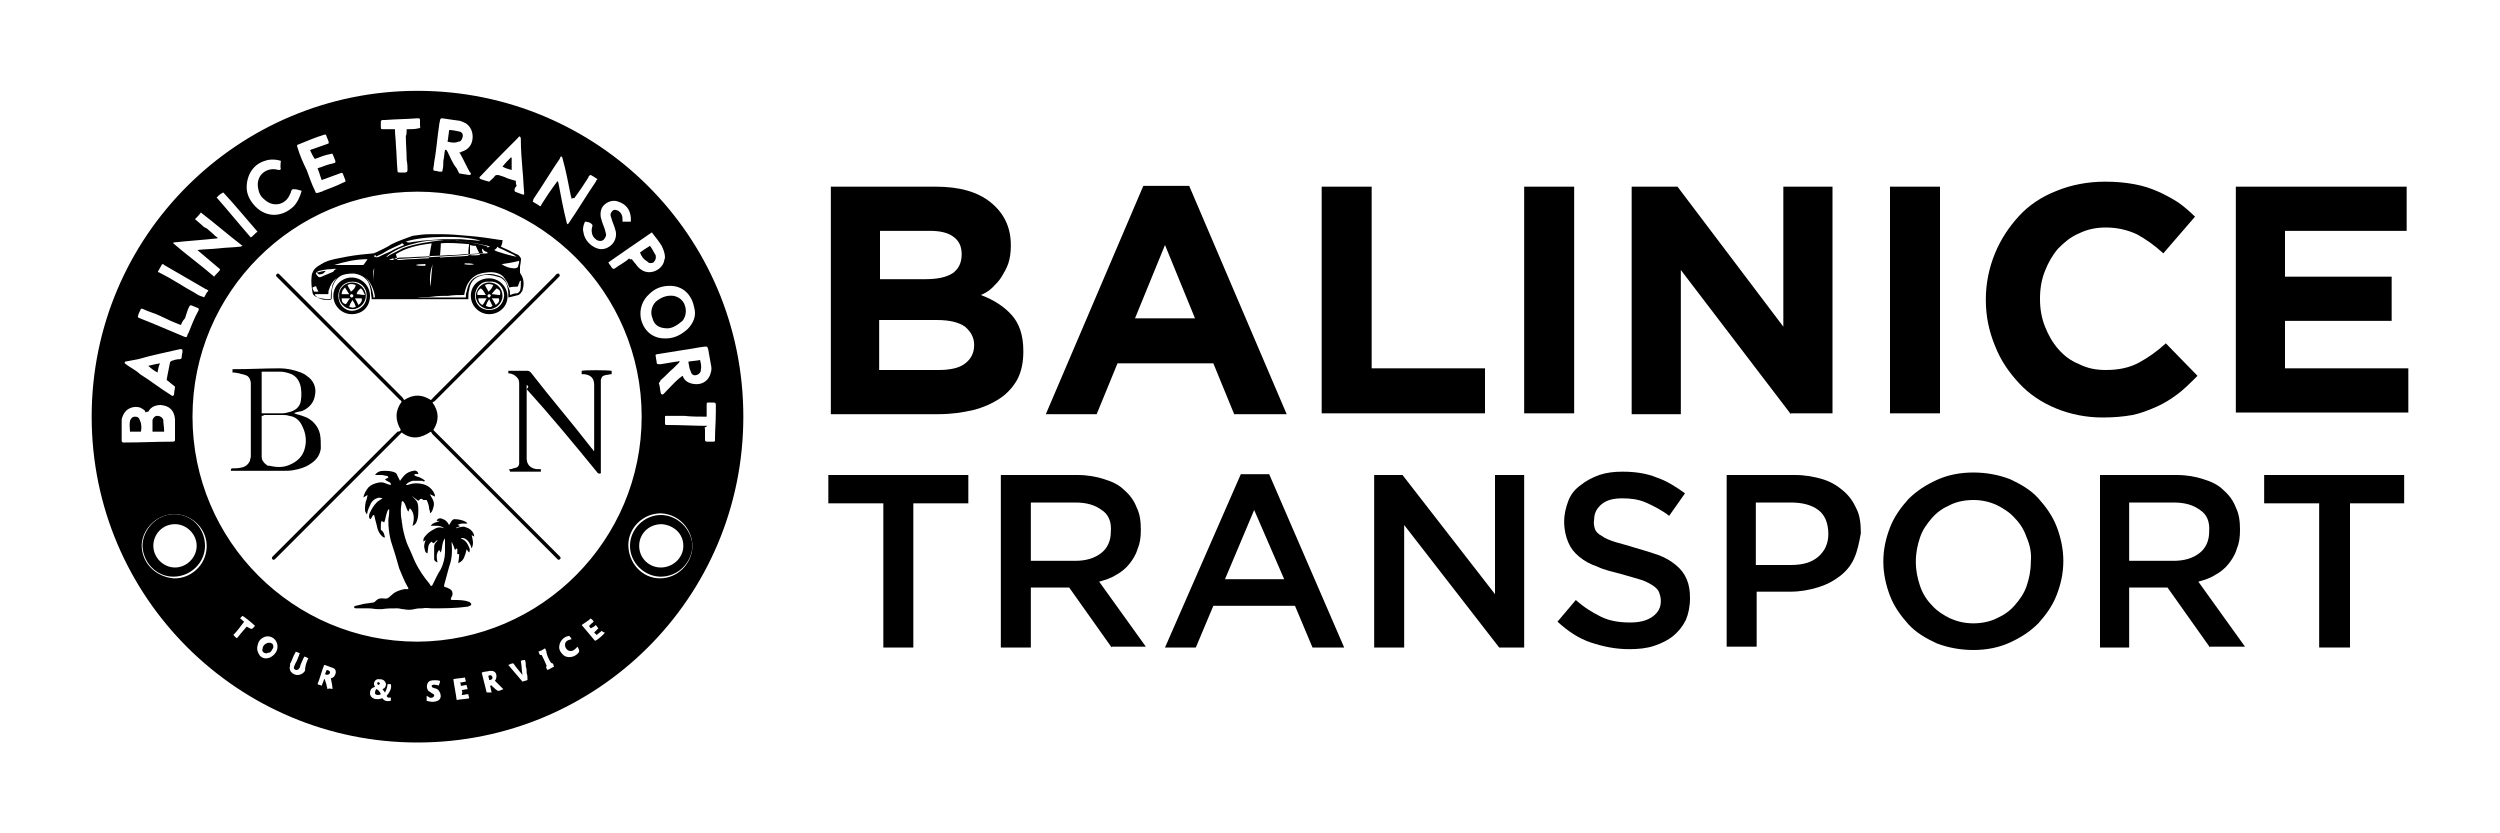 <?xml version="1.0" encoding="utf-8"?>
<!-- Generator: Adobe Illustrator 23.1.0, SVG Export Plug-In . SVG Version: 6.00 Build 0)  -->
<svg version="1.1" id="Layer_1" xmlns="http://www.w3.org/2000/svg" xmlns:xlink="http://www.w3.org/1999/xlink" x="0px" y="0px"
	 viewBox="0 0 300 100" style="enable-background:new 0 0 300 100;" xml:space="preserve">
<g>
	<g>
		<g>
			<path d="M50.1,10.9c21.5,0,39.1,17.3,39.1,39.1S71.6,89.1,50.1,89.1S11,71.7,11,50C11,28.3,28.6,10.9,50.1,10.9z M77,50
				c0-14.9-12.1-27-26.9-27c-14.9,0-27,12.1-27,27s12.1,27,27,27C65,76.9,77,64.8,77,50z M17.5,49.5c-0.1-0.1-0.1-0.1-0.1-0.2
				c-0.2-0.2-0.4-0.3-0.6-0.4c-0.7-0.2-1.7,0-2.1,1.1c-0.1,0.2-0.1,0.4-0.1,0.5c0,0.8,0,1.7,0,2.4c0,0.1,0.1,0.2,0.2,0.2
				s0.1,0,0.2,0c1.9,0,3.8-0.1,5.7-0.1c0.3,0,0.3-0.1,0.3-0.3c0-0.6,0-1.3,0-1.8c0-0.2,0-0.4,0-0.6c-0.1-1.1-0.7-1.6-1.7-1.7
				c-0.6,0-1.2,0.2-1.5,0.8C17.6,49.4,17.6,49.4,17.5,49.5z M80.4,34.3c-1,0-1.8,0.3-2.5,1c-0.8,0.7-1.2,1.8-1,2.9
				c0.3,1.4,1.3,2.3,2.6,2.4c1.2,0.1,2.1-0.3,3-1.1c0.7-0.7,1.1-1.6,0.8-2.6C83,35.3,81.9,34.3,80.4,34.3z M55.1,18.3
				c0.1,0,0.2,0,0.3-0.1c0.7-0.2,1.2-0.7,1.3-1.5c0.1-0.8-0.2-1.5-0.8-1.9c-0.2-0.1-0.4-0.2-0.7-0.3c-0.7-0.1-1.5-0.2-2.1-0.3
				c-0.2,0-0.2,0-0.3,0.2c0,0.2-0.1,0.4-0.1,0.6c-0.2,1.3-0.3,2.6-0.5,3.9c-0.1,0.4-0.1,0.8-0.2,1.3c0,0.2,0,0.3,0.2,0.3
				s0.4,0.1,0.6,0.1c0.3,0,0.3,0,0.3-0.2c0.1-0.3,0.1-0.7,0.1-1.1c0.1-0.4,0.1-0.8,0.2-1.3c0.2-0.1,0.2,0.1,0.3,0.2
				c0.3,0.6,0.6,1.4,1.1,2c0.1,0.2,0.2,0.4,0.3,0.6c0.4,0.1,0.7,0.1,1.2,0.2c0.2,0,0.2-0.1,0.2-0.2c0,0,0-0.1-0.1-0.1
				c-0.4-0.7-0.8-1.6-1.2-2.3C55.2,18.5,55.2,18.4,55.1,18.3z M81.9,45.1c0.1,0.1,0.1,0.2,0.1,0.2c0.3,0.6,1,0.8,1.6,0.8
				c0.8,0,1.5-0.5,1.7-1.4c0.1-0.3,0.1-0.6,0-1c-0.1-0.5-0.2-1.2-0.3-1.7c-0.1-0.5-0.2-0.4-0.5-0.4c-0.8,0.1-1.7,0.3-2.5,0.4
				c-1.1,0.2-2,0.3-3.1,0.5c-0.2,0-0.3,0.1-0.2,0.3c0,0.2,0.1,0.5,0.1,0.7c0,0.2,0.1,0.2,0.3,0.2c0.1,0,0.1,0,0.2,0
				c0.6-0.1,1.3-0.2,1.8-0.3c0.1,0,0.3,0,0.4-0.1c0.1,0.1,0,0.2-0.1,0.3c-0.2,0.2-0.4,0.4-0.6,0.6c-0.5,0.4-1,1-1.5,1.4
				C79.1,46,79,46,79.1,46.1c0.1,0.3,0.1,0.7,0.2,1.1c0,0.1,0.2,0.2,0.3,0.1l0.1-0.1c0.6-0.6,1.2-1.3,1.8-1.8
				C81.6,45.3,81.8,45.2,81.9,45.1z M68.6,23.9c0-0.2-0.1-0.3-0.1-0.4c-0.3-1.5-0.6-3.1-1-4.5c0-0.1-0.1-0.2-0.1-0.2
				c-0.1-0.1-0.2,0.1-0.2,0.2c-1.1,1.6-2.1,3.3-3.2,4.9c0,0,0,0,0,0.1c-0.1,0.2-0.1,0.2,0.1,0.3c0.2,0.1,0.3,0.2,0.5,0.3
				c0.2,0.2,0.3,0.2,0.4-0.1c0.5-0.8,1.1-1.7,1.7-2.5c0.1-0.1,0.1-0.2,0.2-0.3c0,0.1,0,0.1,0.1,0.2c0.3,1.6,0.6,3.2,1,4.8
				c0,0.1,0.1,0.2,0.1,0.2c0.1,0,0.1-0.1,0.2-0.2c1.1-1.6,2.1-3.3,3.2-4.9c0-0.1,0.1-0.2,0.2-0.3c-0.3-0.2-0.6-0.4-0.8-0.5
				c0,0-0.1,0-0.2,0.1c0,0-0.1,0.1-0.1,0.2c-0.5,0.8-1.1,1.7-1.7,2.5C68.7,23.7,68.7,23.8,68.6,23.9z M24.1,25.5
				c-0.2,0.3-0.4,0.5-0.7,0.8c0.2,0.2,0.5,0.4,0.7,0.6c0.2,0.2,0.4,0.4,0.7,0.5c0.2,0.2,0.5,0.4,0.7,0.6c0.2,0.2,0.4,0.4,0.6,0.5
				c0,0,0,0,0,0.1c-1.8,0.2-3.5,0.3-5.3,0.5c0,0.1,0,0.1,0,0.1c1.6,1.4,3.3,2.6,4.9,4c0.2-0.3,0.5-0.5,0.7-0.8v-0.1l0,0
				c-0.8-0.7-1.8-1.5-2.6-2.2c0,0,0,0-0.1-0.1l0,0l0,0c0.8-0.1,1.7-0.1,2.6-0.2c0.8-0.1,1.7-0.1,2.5-0.2c0.1,0,0.1,0,0.3-0.1
				C27.4,28.2,25.8,26.8,24.1,25.5z M37.2,18c0.1,0,0.2-0.1,0.3-0.1c0.5-0.2,1.2-0.4,1.7-0.6c0.3-0.1,0.3-0.1,0.2-0.4
				c-0.1-0.2-0.1-0.3-0.2-0.5c-0.1-0.3-0.1-0.3-0.4-0.2c-1,0.3-1.9,0.7-2.9,1.1c-0.3,0.1-0.3,0.1-0.2,0.4c0.3,1,0.7,1.9,1.1,2.7
				c0.3,0.8,0.6,1.7,1,2.5c0.1,0.3,0.1,0.3,0.5,0.2c0.2-0.1,0.4-0.1,0.5-0.2c0.8-0.3,1.6-0.6,2.4-1c0.3-0.1,0.3-0.1,0.2-0.4
				c-0.1-0.2-0.1-0.3-0.2-0.5c-0.1-0.3-0.1-0.3-0.4-0.2c-0.6,0.2-1.3,0.5-1.9,0.7c-0.1,0-0.2,0.1-0.3,0.1c-0.2-0.5-0.3-1-0.5-1.4
				c0.1,0,0.2-0.1,0.3-0.1c0.5-0.2,1.1-0.4,1.6-0.5c0.3-0.1,0.3-0.1,0.2-0.4c-0.1-0.2-0.1-0.3-0.2-0.5c-0.1-0.3-0.1-0.3-0.4-0.2
				C39,18.6,38.5,18.8,38,19c-0.1,0-0.1,0-0.2,0.1C37.5,18.7,37.4,18.4,37.2,18z M20,45.6c0.1-0.7,0.3-1.5,0.4-2.1
				c0-0.1,0.1-0.1,0.2-0.2c0.3-0.1,0.6-0.2,1-0.2c0.1,0,0.2-0.1,0.2-0.2c0-0.3,0.1-0.5,0.1-0.8c0-0.2-0.1-0.2-0.2-0.2h-0.1
				c-1.7,0.4-3.3,0.7-5,1.2c-0.5,0.1-1.1,0.2-1.6,0.3c-0.1,0.2,0,0.2,0.1,0.3c0.5,0.4,1.2,0.7,1.7,1.2c1.3,0.8,2.4,1.7,3.7,2.5
				c0.2,0.2,0.4,0.1,0.4-0.2c0-0.3,0.1-0.5,0.1-0.8C20.6,46.1,20.3,45.8,20,45.6z M61.8,23c0.3,0.1,0.5,0.2,0.8,0.3
				c0.3,0.1,0.3,0.1,0.3-0.2c-0.1-1-0.1-1.8-0.2-2.7c-0.1-1.3-0.2-2.4-0.2-3.7c0-0.1,0-0.2-0.1-0.3c-0.1-0.1-0.2,0.1-0.3,0.2
				c-1.5,1.5-3,3-4.3,4.4c-0.1,0.1-0.1,0.1-0.2,0.2c-0.1,0.1-0.1,0.2,0.1,0.3c0.3,0.1,0.6,0.2,1,0.3c0.2-0.2,0.5-0.4,0.7-0.7
				c0.1-0.1,0.2-0.1,0.4-0.1c0.3,0.1,0.7,0.2,1.1,0.4c0.3,0.1,0.6,0.2,1,0.3c0,0.2,0,0.4,0.1,0.6C61.7,22.6,61.7,22.8,61.8,23z
				 M33.7,19.3c-0.6-0.2-1.4-0.2-1.9,0c-1.4,0.4-2.2,1.7-2.2,3.2c0,0.7,0.3,1.4,0.8,2c1.3,1.6,3.3,1.7,4.8,0.3
				c0.5-0.5,0.8-1.2,1-1.9c-0.3-0.1-0.6-0.2-1-0.2c-0.1,0-0.2,0.1-0.2,0.1c-0.1,0.2-0.1,0.4-0.2,0.5c-0.5,1.3-2,1.6-3,0.7
				c-0.4-0.3-0.7-0.7-0.8-1.3c-0.3-1.2,0.4-2.3,1.7-2.4c0.2,0,0.4,0,0.7,0.1c0.1,0,0.2,0,0.3-0.1C33.6,20,33.7,19.6,33.7,19.3z
				 M75.8,31.1c0.2,0.2,0.3,0.4,0.5,0.6c0.2,0.3,0.4,0.5,0.7,0.7c1.1,0.7,2.5-0.1,2.7-1.1c0-0.1,0.1-0.3,0.1-0.4
				c0-0.5-0.2-1-0.4-1.4c-0.3-0.5-0.7-1-1.1-1.5c0-0.1-0.1-0.1-0.1-0.1c-0.3,0.2-5.1,3.5-5.2,3.6c0.1,0.2,0.3,0.4,0.4,0.6
				c0.2,0.2,0.2,0.2,0.4,0.1c0.5-0.4,1.2-0.7,1.7-1.2C75.6,31.2,75.7,31.1,75.8,31.1z M70.2,26.6C70,27,69.9,27.5,70,27.8
				c0.1,0.8,0.6,1.5,1.4,1.9c0.2,0.1,0.5,0.2,0.8,0.2c0.8,0,1.9-0.8,1.7-2.1c-0.1-0.4-0.2-0.7-0.4-1.2c-0.1-0.2-0.1-0.4-0.2-0.6
				c-0.1-0.3,0-0.5,0.2-0.7s0.5-0.1,0.7,0c0.3,0.2,0.5,0.5,0.5,1c0,0.1,0,0.2,0,0.3c0.3,0,0.6,0,1,0c0-0.1,0-0.1,0-0.2
				c0-0.1,0-0.2,0-0.3c-0.1-1-0.6-1.6-1.5-1.9c-0.5-0.2-1.1-0.1-1.6,0.3c-0.5,0.4-0.6,1-0.5,1.6c0.1,0.4,0.2,0.7,0.4,1.2
				c0.1,0.2,0.1,0.4,0.2,0.7c0.1,0.3-0.1,0.6-0.3,0.8c-0.3,0.2-0.6,0.1-0.8,0c-0.4-0.3-0.6-0.6-0.6-1.2c0-0.2,0.1-0.4,0.1-0.6
				C70.9,26.7,70.5,26.6,70.2,26.6z M84.6,51.4c0,0.1,0,0.2,0,0.2c0,0.3,0,0.7,0,1.1c0,0.2,0,0.3,0.3,0.3c0.2,0,0.4,0,0.6,0
				c0.3,0,0.3,0,0.3-0.3c0-1.1,0.1-2.1,0.1-3.3c0-0.3,0-0.5,0-0.8c0-0.2,0-0.2-0.2-0.3c-0.2,0-0.4,0-0.6,0c-0.3,0-0.3,0-0.3,0.3
				c0,0.4,0,0.7,0,1.2c0,0.1,0,0.1,0,0.2c-0.1,0-0.1,0-0.1,0c-0.8,0-1.8,0-2.6-0.1c-0.7,0-1.5,0-2.1,0c-0.2,0-0.2,0-0.2,0.2
				s0,0.5,0,0.7c0,0.2,0.1,0.2,0.2,0.2s0.1,0,0.2,0c1.6,0,3.1,0.1,4.7,0.1C84.4,51.4,84.5,51.4,84.6,51.4z M48.8,15.5
				c0.1,0,0.3,0,0.4,0c0.3,0,0.6,0,1-0.1c0.2,0,0.3-0.1,0.2-0.3c0-0.2,0-0.4,0-0.7c0-0.2-0.1-0.2-0.2-0.2H50
				c-1.3,0.1-2.5,0.1-3.8,0.2c-0.1,0-0.2,0-0.3,0s-0.2,0.1-0.2,0.2c0,0.2,0,0.5,0,0.7c0,0.2,0.1,0.2,0.2,0.2c0.2,0,0.3,0,0.5,0
				c0.3,0,0.6,0,1,0c0,0.1,0,0.1,0,0.2c0,0.5,0.1,1.1,0.1,1.6c0.1,1.1,0.1,2.1,0.2,3.2c0,0.2,0.1,0.2,0.3,0.2c0.2,0,0.4,0,0.6,0
				s0.3-0.1,0.3-0.3c0-0.4,0-0.7-0.1-1.2c0-1-0.1-1.9-0.1-2.9C48.8,16.2,48.8,15.8,48.8,15.5z M21.7,39c-0.8-0.3-1.7-0.7-2.5-1.1
				c-0.6-0.3-1.4-0.5-2-0.8c-0.2-0.1-0.3-0.1-0.4,0.2c-0.1,0.2-0.2,0.4-0.2,0.5c-0.1,0.2-0.1,0.3,0.2,0.4c1.8,0.7,3.6,1.5,5.3,2.2
				c0.3,0.1,0.3,0.1,0.4-0.2c0-0.1,0-0.1,0.1-0.2c0.4-1,0.7-1.8,1.2-2.7c0.1-0.2,0.1-0.3-0.2-0.4c-0.2-0.1-0.3-0.1-0.5-0.2
				c-0.2-0.1-0.3-0.1-0.4,0.1c-0.2,0.4-0.3,0.8-0.5,1.4C21.9,38.5,21.8,38.8,21.7,39z M25,34.9c0,0,0-0.1-0.1-0.1
				c0,0-0.1-0.1-0.2-0.1c-1.7-1-3.3-1.9-5-2.9l-0.1-0.1c-0.1,0-0.2,0-0.2,0.1c-0.1,0.2-0.3,0.5-0.4,0.7c-0.1,0.1,0,0.2,0.1,0.2
				c0.1,0,0.1,0.1,0.2,0.1c1.4,0.7,2.7,1.6,4,2.3c0.3,0.2,0.6,0.4,1,0.5c0.2,0.1,0.2,0.1,0.3-0.1c0.1-0.2,0.2-0.4,0.4-0.6
				C25,34.9,25,34.9,25,34.9z M26,23.7c1.4,1.6,2.7,3.2,4.1,4.8c0.3-0.2,0.5-0.5,0.8-0.7c-1.4-1.6-2.7-3.2-4.1-4.7
				c-0.1,0-0.1,0.1-0.2,0.1C26.4,23.3,26.2,23.5,26,23.7z M46.9,84.1c0-0.1,0-0.3,0-0.4c-0.2,0-0.4,0.1-0.5-0.2
				c0.5-0.6,0.6-1,0.5-1.4c-0.1,0-0.3,0-0.4,0c0,0.3-0.1,0.6-0.3,1c-0.1-0.1-0.2-0.3-0.3-0.4c0.1,0,0.1-0.1,0.2-0.1
				c0.3-0.3,0.3-0.7-0.1-1c-0.2-0.1-0.4-0.1-0.7-0.1c-0.3,0.1-0.5,0.4-0.4,0.7c0,0.1,0.1,0.1,0.1,0.2c-0.1,0-0.1,0.1-0.2,0.1
				c-0.3,0.1-0.4,0.4-0.4,0.7c0,0.3,0.2,0.5,0.4,0.6c0.2,0.1,0.4,0.1,0.6,0.1c0.2,0,0.3-0.1,0.5-0.1C46.1,84.1,46.4,84.2,46.9,84.1z
				 M59,83.1c-0.1-0.3-0.1-0.6-0.2-0.8c0.2-0.1,0.3,0,0.3,0.1c0.2,0.1,0.3,0.3,0.5,0.4c0,0,0.1,0.1,0.2,0.1c0.2,0,0.3-0.1,0.6-0.2
				c-0.3-0.3-0.6-0.6-1-1c0-0.1,0.1-0.1,0.1-0.2c0.1-0.2,0.1-0.5,0-0.7s-0.3-0.3-0.6-0.3c-0.2,0-0.5,0.1-0.7,0.1
				c-0.1,0-0.3,0.1-0.4,0.1c0.2,0.8,0.4,1.6,0.6,2.4C58.7,83.1,58.8,83.1,59,83.1z M33.3,77.6c0-1-1-1.5-1.7-1.1
				c-0.4,0.2-0.6,0.5-0.7,1c-0.1,0.4,0,0.8,0.3,1.2c0.3,0.3,0.7,0.4,1.2,0.2C33,78.6,33.3,78.1,33.3,77.6z M39.9,82.7L39.9,82.7
				c0-0.4-0.1-0.8-0.2-1.3l0,0c0.4-0.1,0.5-0.3,0.6-0.7c0-0.3-0.1-0.5-0.5-0.6c-0.3-0.1-0.5-0.2-0.8-0.3h-0.1
				c-0.3,0.7-0.5,1.6-0.8,2.3c0.2,0.1,0.4,0.1,0.5,0.2c0.1-0.3,0.2-0.5,0.3-0.8c0.1,0,0.1,0,0.1,0.1c0.1,0.3,0.2,0.6,0.3,1.1
				C39.4,82.6,39.7,82.6,39.9,82.7z M20.8,69.4c2,0.1,3.9-1.5,4-3.7c0.1-2.1-1.6-3.9-3.7-4s-4,1.6-4.1,3.7
				C17,67.6,18.7,69.2,20.8,69.4z M79.2,69.4c2.1,0,3.8-1.7,3.9-3.8c0-2.1-1.6-3.9-3.8-4c-2.1,0-3.9,1.7-3.9,3.8
				C75.4,67.5,77,69.4,79.2,69.4z M37,79c-0.2-0.1-0.3-0.2-0.5-0.2c0,0.1-0.1,0.2-0.1,0.2c-0.1,0.3-0.3,0.6-0.4,1
				c0,0.1-0.1,0.2-0.1,0.2c-0.1,0.2-0.3,0.2-0.4,0.2c-0.2-0.1-0.3-0.2-0.2-0.4c0-0.1,0.1-0.2,0.1-0.3c0.2-0.3,0.3-0.6,0.5-1.1
				c0-0.1,0-0.1,0.1-0.2c-0.2-0.1-0.3-0.1-0.5-0.2c0,0.1-0.1,0.1-0.1,0.2c-0.2,0.3-0.3,0.7-0.5,1.1c-0.1,0.1-0.1,0.2-0.1,0.4
				c-0.1,0.3,0,0.5,0.1,0.7c0.5,0.6,1.3,0.5,1.7-0.1C36.6,79.9,36.8,79.4,37,79z M55.4,82.8c0.2,0,0.5-0.1,0.7-0.1
				c0-0.2-0.1-0.3-0.1-0.5c-0.2,0-0.5,0.1-0.7,0.1c0-0.1,0-0.3-0.1-0.4c0.3,0,0.5-0.1,0.7-0.1c0-0.2-0.1-0.3-0.1-0.5
				c-0.5,0.1-1,0.1-1.4,0.2c0.1,0.8,0.3,1.7,0.4,2.5c0.5-0.1,1-0.1,1.5-0.2c0-0.2-0.1-0.3-0.1-0.5c-0.3,0-0.5,0.1-0.8,0.1
				C55.5,83.1,55.5,82.9,55.4,82.8z M72.2,75.7c-0.2,0.2-0.4,0.3-0.6,0.5c-0.1-0.1-0.2-0.2-0.3-0.3c0.2-0.2,0.3-0.3,0.5-0.5
				c-0.1-0.1-0.2-0.3-0.3-0.4c-0.2,0.2-0.4,0.3-0.6,0.4c-0.1-0.1-0.2-0.2-0.2-0.3c0.1-0.1,0.2-0.2,0.3-0.3c0.3-0.2,0.3-0.2,0-0.5
				c0,0-0.1,0-0.1-0.1c-0.3,0.3-0.7,0.5-1.1,0.8c0.5,0.6,1.1,1.3,1.6,1.9c0.3-0.1,1-0.7,1.2-1C72.4,75.9,72.3,75.8,72.2,75.7z
				 M52.8,81.7c-0.4-0.1-0.8-0.1-1.2,0c-0.4,0.2-0.5,0.8-0.2,1.2c0.1,0.1,0.2,0.1,0.3,0.2c0.1,0.1,0.2,0.1,0.3,0.2
				c0.1,0,0.1,0.1,0.1,0.2s-0.1,0.1-0.2,0.2c-0.2,0.1-0.4,0-0.5-0.1c-0.1,0-0.1-0.1-0.2-0.1c0,0.2,0,0.4,0,0.6
				c0.4,0.1,0.8,0.2,1.3,0c0.5-0.2,0.5-0.8,0.1-1.3c-0.1-0.1-0.3-0.2-0.4-0.2c-0.1,0-0.2-0.1-0.3-0.1c0,0-0.1-0.1-0.1-0.2
				s0.1-0.1,0.1-0.1c0.2-0.1,0.3,0,0.5,0c0.1,0,0.1,0,0.2,0.1C52.8,82,52.8,81.8,52.8,81.7z M61,79.8c0.6,0.7,1.2,1.4,1.7,2
				c0.2-0.1,0.4-0.1,0.6-0.2c0-0.3,0-0.6-0.1-0.8c0-0.3,0-0.6-0.1-0.8c0-0.3,0-0.5-0.1-0.8c-0.1,0-0.3,0-0.5,0.1
				c0.1,0.5,0.1,1.2,0.2,1.7l0,0c-0.3-0.4-0.7-0.8-1.1-1.4C61.4,79.6,61.2,79.7,61,79.8z M69.3,77.6c-0.3,0.3-0.5,0.6-1,0.5
				c-0.3-0.1-0.5-0.4-0.5-0.7c0-0.5,0.4-0.6,0.8-0.7c-0.1-0.2-0.2-0.3-0.3-0.4c-0.7,0.1-1.2,0.7-1.2,1.4c0,0.3,0.2,0.6,0.4,0.8
				c0.5,0.6,1.6,0.4,2-0.3C69.5,77.9,69.4,77.8,69.3,77.6z M30.6,75.1c-0.4-0.4-1.3-1.1-1.5-1.2c-0.1,0.1-0.2,0.2-0.3,0.3
				c0.2,0.1,0.3,0.3,0.5,0.4c-0.4,0.5-0.8,1.1-1.3,1.6c0.1,0.1,0.2,0.2,0.3,0.3c0.1,0.1,0.2,0.1,0.2,0c0.2-0.2,0.3-0.4,0.5-0.6
				s0.4-0.5,0.6-0.7c0.1,0,0.1,0.1,0.2,0.1C30.2,75.5,30.2,75.6,30.6,75.1z M65.6,78.2c-0.1-0.1-0.1-0.3-0.2-0.4
				c-0.3,0.2-0.5,0.3-0.8,0.4c0.1,0.1,0.1,0.3,0.2,0.4c0.1,0,0.1,0,0.2,0c0.2,0.4,0.4,0.8,0.6,1.3c-0.1,0.2-0.1,0.2,0.1,0.5
				c0.3-0.1,0.5-0.3,0.8-0.4c-0.1-0.1-0.1-0.2-0.1-0.3l-0.1-0.1c-0.1,0-0.2-0.1-0.2-0.1c-0.2-0.3-0.4-0.7-0.5-1.1c0,0,0,0,0-0.1
				C65.5,78.3,65.5,78.3,65.6,78.2z"/>
			<path d="M60.1,29.6c0.4,0.2,0.7,0.3,1.1,0.5c0.3,0.2,0.6,0.3,1,0.5c0.2,0.2,0.4,0.4,0.3,0.7c0,0.3-0.1,0.5-0.1,0.8
				c0,0.2,0,0.3,0,0.5c0,0.1,0,0.2,0.1,0.3c0.4,0.6,0.4,1.3,0.2,1.9c0,0.1,0,0.1-0.1,0.2c-0.1,0.2-0.2,0.3-0.4,0.4
				c-0.4,0.1-0.7,0.2-1.2,0.3c0-0.1,0-0.3,0-0.4c0-0.4-0.1-1-0.3-1.4c-0.2-0.3-0.5-0.6-1-0.7c-0.6-0.2-1.4-0.3-2-0.1
				c-0.8,0.2-1.3,0.8-1.4,1.7c-0.1,0.3-0.1,0.7-0.1,1.1c-3.8,0-7.7,0-11.6,0c0-0.3-0.1-0.6-0.1-1c-0.1-0.5-0.2-1-0.5-1.3
				c-0.4-0.5-1-0.7-1.6-0.8c-0.3,0-0.6,0-1,0.1c-0.8,0.2-1.3,0.8-1.5,1.6c-0.1,0.4-0.1,0.8-0.1,1.2c0,0.1,0,0.1,0,0.2
				c-0.2,0-0.5,0-0.7,0c-0.4-0.1-0.8-0.1-1.2-0.3c-0.2-0.1-0.4-0.3-0.4-0.5c-0.1-0.6-0.2-1.3-0.1-2c0-0.2,0.1-0.4,0.2-0.6l0,0
				c0.3-0.5,0.8-0.7,1.3-1c0.8-0.4,1.8-0.5,2.7-0.7c1.1-0.2,2.1-0.3,3.2-0.4c0.1,0,0.2-0.1,0.3-0.1c0.6-0.3,1.3-0.6,1.9-1
				c0.8-0.4,1.7-0.7,2.5-1c0.7-0.1,1.4-0.2,2.1-0.2c0.4,0,0.8,0,1.3,0c1.1,0,2.2,0.1,3.3,0.2c1.3,0.1,2.6,0.3,3.9,0.5
				c0.1,0,0.1,0,0.2,0C60.3,29.2,60.2,29.4,60.1,29.6z M55.7,35.4c-0.6,0-1.3,0-1.9,0.1c-0.6,0-1.3,0-1.9,0.1
				c-0.6,0.1-1.3,0-1.9,0.1c-0.6,0-1.3,0-1.9,0.1c-1,0-1.9,0.1-2.9,0.1c-0.1,0-0.2,0-0.2,0v-0.1c0-0.5-0.2-1.1-0.4-1.5
				c-0.3-0.6-0.7-1.2-1.5-1.4c-0.5-0.1-1.1-0.1-1.6,0c-1,0.2-1.7,0.8-2,1.8c-0.1,0.2-0.1,0.4-0.1,0.6c-0.5,0-1.1,0-1.6,0
				c0,0.1,0,0.2,0.1,0.2c0.1,0.1,0.2,0.2,0.2,0.2c0.4,0.2,0.7,0.3,1.2,0.3c0.1,0,0.2,0,0.4,0c0-0.2,0-0.3,0-0.5
				c0-0.4,0.1-0.8,0.2-1.3c0.3-0.7,0.7-1.2,1.5-1.4c0.3-0.1,0.6-0.1,1-0.1c0.8,0,1.5,0.4,1.9,1.2c0.3,0.5,0.4,1.1,0.5,1.6
				c0,0.1,0,0.2,0,0.2c3.7,0,7.4,0,11.1,0c0-0.3,0-0.5,0.1-0.7c0.2-1.1,0.7-1.8,1.8-2c0.5-0.1,1.2-0.2,1.7,0c0.6,0.1,1.1,0.4,1.3,1
				c0.1,0.2,0.2,0.5,0.3,0.7c0.1,0.2,0.1,0.4,0.1,0.7c0.3-0.1,0.5-0.2,0.8-0.2c0.2,0,0.3-0.2,0.4-0.3c0.1-0.3,0.1-0.6,0.1-1
				c0-0.1,0-0.1,0-0.2c0,0,0,0-0.1,0c-0.1,0.2-0.1,0.3-0.2,0.5c0,0.1-0.1,0.2-0.1,0.2c-0.3,0-0.6,0-1,0.1c0-0.1-0.1-0.2-0.1-0.3
				c-0.1-0.3-0.3-0.6-0.6-1c-0.5-0.5-1.3-0.6-2-0.5c-1.1,0.1-1.8,0.5-2.3,1.4C55.9,34.5,55.8,34.9,55.7,35.4z M51.8,29.2
				c-1.6,0.2-3,0.5-4.3,1.3c0.1,0.2,0.1,0.5,0.2,0.7h0.1c0.5,0,1-0.1,1.5-0.1c0.6,0,1.3-0.1,2-0.1c0.1,0,0.2,0,0.2-0.1
				C51.6,30.2,51.7,29.7,51.8,29.2z M52.9,29.2c0,0.6-0.1,1.2-0.1,1.7c1.2-0.1,2.2-0.1,3.4-0.2c0-0.4,0-0.8,0.1-1.4
				C55.1,29.2,53.9,29.1,52.9,29.2z M58.8,29.6C58.7,29.5,58.7,29.5,58.8,29.6c-0.3-0.1-0.5-0.2-0.7-0.2c-1.4-0.3-2.9-0.5-4.2-0.6
				c-1.3,0-2.4,0-3.7,0.3s-2.5,0.7-3.6,1.5c-0.1,0.1-0.2,0.2-0.3,0.2c0.1,0,0.1,0,0.2,0c0.5-0.4,1.2-0.6,1.8-1c1.6-0.6,3.3-0.8,5-1
				c0.5,0,1.1,0,1.5,0.1c1.2,0.1,2.3,0.3,3.5,0.6c0.1,0,0.1,0.1,0.2,0.1c-0.1,0.1-0.1,0.1-0.2,0.1c-0.1,0-0.2,0.1-0.3,0.1
				c-0.2,0.1-0.2,0.2-0.1,0.4c0,0.1,0.1,0.2,0.1,0.2c-0.1,0-0.1,0-0.1,0c-0.6,0-1.3,0.1-1.9,0.1c-0.5,0-1.1,0.1-1.6,0.1
				c-0.7,0-1.5,0.1-2.1,0.1c-0.5,0-1.1,0.1-1.6,0.1c-0.7,0-1.5,0.1-2.2,0.1c-0.3,0-0.6,0-1,0.1c-0.1,0-0.1,0-0.2,0.1
				c3.7-0.2,7.4-0.4,11.2-0.7l0,0c0,0,0,0,0-0.1c0,0-0.1-0.1-0.2-0.1c-0.1,0-0.1-0.1-0.2-0.1c-0.2-0.2-0.2-0.3,0-0.5
				C58.5,29.7,58.6,29.7,58.8,29.6z M40.1,31.8h0.1c1.1,0,2.1,0,3.3,0c0.1,0,0.1,0,0.2-0.1c0.1-0.2,0.3-0.4,0.4-0.6
				C42.7,31.1,41.4,31.4,40.1,31.8z M48.7,29c0.2,0.1,0.3,0.1,0.4,0.1c0.2,0,0.5-0.1,0.7-0.1c1.2-0.2,2.2-0.2,3.4-0.3
				c0.6,0,1.3,0,1.9,0c0.4,0,1,0.1,1.4,0.1c0.3,0,0.7,0.1,1.2,0.1C55.7,28.2,50.6,28.3,48.7,29z M44.9,30.8c0.2,0.1,0.4,0.1,0.6,0
				c0.4-0.2,0.8-0.4,1.3-0.6c0.5-0.3,1.2-0.6,1.7-0.8c-0.1-0.1-0.1-0.1-0.2-0.2c-0.1,0-0.1,0-0.2,0.1c-0.6,0.3-1.4,0.6-2,1
				c-0.3,0.2-0.6,0.3-1,0.5C45.1,30.5,44.9,30.6,44.9,30.8z M62.3,31.3C62.3,31.2,62.3,31.2,62.3,31.3c-0.7,0.2-1.5,0.3-2.1,0.4
				c0.4,0.3,1,0.5,1.5,0.5c0.3,0,0.5-0.1,0.5-0.4C62.3,31.6,62.3,31.4,62.3,31.3z M57.1,29.5c-0.2,0-0.4,0-0.7-0.1
				c0,0.4,0,0.7,0,1.2c0.3,0.1,1.1,0,1.2,0C57.4,30.1,57.2,29.8,57.1,29.5z M59.3,30c0.2,0.2,2.4,0.8,2.7,0.8
				c-0.2-0.1-0.3-0.2-0.5-0.3C61,30.3,60.5,30,60,29.8c-0.1,0-0.2-0.1-0.3-0.2C59.6,29.8,59.5,29.9,59.3,30z M40.4,32.3
				C40.3,32.2,40.3,32.2,40.4,32.3c-0.2-0.1-0.5,0-0.7,0c-0.4,0-1,0.1-1.4,0.2c-0.2,0.1-0.3,0.1-0.4,0.3C38,33,38,33,38.1,33.1
				c0.1,0.2,0.3,0.2,0.5,0.1c0.4-0.2,1-0.4,1.4-0.6C40.1,32.4,40.2,32.3,40.4,32.3z M51.9,31.7c-0.3,1-0.4,1.8-0.2,2.7
				C51.7,33.6,51.8,32.7,51.9,31.7z M37.5,34.5c0,0.2,0.1,0.3,0.2,0.5c0.2,0,0.3,0,0.5,0c-0.1-0.2-0.1-0.3-0.2-0.4
				C38,34.3,37.9,34.3,37.5,34.5z M56.9,31.7C56.8,31.7,56.8,31.6,56.9,31.7c-0.4-0.1-0.7-0.1-1.1-0.1l-0.1,0.1
				C56.1,31.8,56.7,31.8,56.9,31.7z M49.9,31.8c0.2,0.1,0.5,0.1,1,0.1c0.1,0,0.1,0,0.2-0.1c-0.1-0.2-0.2-0.1-0.3-0.1
				C50.6,31.7,50.2,31.7,49.9,31.8z M44.8,33.8c0-0.5,0.1-1.1,0.1-1.6c-0.1,0.2-0.1,0.4-0.1,0.5C44.8,33.1,44.8,33.5,44.8,33.8z
				 M46.7,31.1C46.7,31.2,46.7,31.2,46.7,31.1c0.1,0.1,0.3,0.1,0.4,0.1c0.1,0,0.2,0,0.1-0.2C47.1,31,47,31.1,46.7,31.1z"/>
			<path d="M46.2,64.5c-0.2,0-0.3-0.1-0.4-0.2c-0.3-0.3-0.5-0.7-0.6-1.3c-0.1-0.4-0.2-0.7-0.3-1.2c-0.3,0-0.2,0.4-0.5,0.5
				c-0.2-0.3-0.1-0.6,0-0.8c0.2-0.4,0.4-0.8,0.8-1.2c0.1-0.1,0.2-0.2,0.4-0.3c0.1-0.1,0.2-0.1,0.3-0.2c-0.3-0.1-0.5-0.1-0.7,0
				c-0.3,0.1-0.5,0.3-0.7,0.6c-0.1,0.3-0.3,0.6-0.4,1c0,0.1,0,0.2-0.1,0.3c-0.1-0.2-0.2-0.3-0.2-0.5c0-0.4,0-0.8,0.2-1.3
				c0-0.1,0.1-0.3,0.1-0.5c-0.2,0.1-0.3,0.2-0.5,0.3c0.1-0.5,0.3-0.8,0.6-1.2c0.3-0.3,0.7-0.5,1.3-0.6s0.8,0.2,1.4,0.3
				c0-0.3-0.1-0.3-0.3-0.4c-0.1-0.1-0.3-0.1-0.4-0.3c0.2-0.1,0.3-0.1,0.4-0.2c0-0.1-0.1-0.2-0.2-0.2c-0.2,0-0.4-0.1-0.6-0.1
				s-0.5,0-0.8,0c0.3-0.4,0.6-0.5,1.1-0.5c0.3,0,0.6,0,1,0.1s0.5,0.2,0.6,0.5c0.1,0.2,0.2,0.4,0.3,0.6c0.1-0.1,0.2-0.3,0.3-0.4
				c0.3-0.4,0.7-0.7,1.3-0.8c0.3-0.1,0.6,0.1,0.6,0.4c-0.2,0-0.4-0.1-0.5,0.1c0.2,0.2,0.5,0.2,0.7,0.3c0.2,0.1,0.4,0.2,0.6,0.4
				c-0.1,0.1-0.2,0.1-0.3,0c-0.4,0-0.7,0-1.2,0c-0.3,0.1-0.6,0.2-0.8,0.5c0.1,0,0.2,0,0.2,0c0.3-0.1,0.6-0.2,1-0.2
				c0.8,0,1.6,0.2,2.1,1c0.1,0.2,0.2,0.3,0.2,0.6c-0.2-0.1-0.4-0.2-0.6-0.3c0.1,0.3,0.3,0.5,0.4,0.8c0.1,0.3,0.1,0.5,0,0.8
				c-0.1,0.3-0.1,0.5-0.4,0.7c0-0.2,0-0.3-0.1-0.5c0-0.3-0.1-0.7-0.3-1.1L50.8,60c-0.2-0.2-0.3-0.2-0.5,0c0,0,0,0-0.1,0.1
				c-0.3-0.2-0.5-0.4-0.8-0.6l0,0c0.1,0.1,0.3,0.3,0.4,0.4c0.3,0.3,0.4,0.6,0.4,1.2s0,1-0.2,1.5c-0.1,0.2-0.2,0.4-0.5,0.5
				c0.2-0.7,0.3-1.5-0.3-2.1c-0.1,0.1-0.1,0.2-0.2,0.4c-0.3-0.4-0.3-1-0.7-1.3c0,0.1-0.1,0.1-0.1,0.1c0,0.3-0.1,0.6-0.1,1.1
				c0,0.3,0,0.7,0.1,1.1c0,0.3,0.1,0.5,0.1,0.8c0.2,1,0.4,1.8,0.8,2.6c0.3,0.6,0.5,1.2,0.8,1.8c0.4,0.8,1,1.7,1.6,2.4
				c0.1,0.1,0.1,0.2,0.2,0.3c0,0,0,0,0.1,0l0.1-0.1c0.3-0.6,0.6-1.3,1-1.9c0.3-0.6,0.5-1.4,0.5-2c0-0.5,0-1.1,0-1.5
				c0-0.1,0-0.1,0-0.2c-0.4,0.5-0.3,1.2-0.5,1.7c-0.1-0.1-0.1-0.2-0.2-0.3c-0.4,0.4-0.3,1-0.2,1.5c-0.2-0.1-0.4-0.2-0.4-0.4
				c0-0.5,0-1,0-1.5c0-0.2,0.1-0.4,0.2-0.5c0.1-0.1,0.2-0.2,0.2-0.3c-0.2,0.1-0.3,0.3-0.5,0.4c-0.1-0.1-0.1-0.1-0.2-0.2
				c-0.5,0.3-0.4,0.8-0.5,1.4c-0.3-0.1-0.3-0.3-0.4-0.8c0-0.3,0.1-0.6,0.2-0.8c-0.1,0.1-0.2,0.1-0.3,0.2c0-0.2,0-0.3,0.1-0.5
				c0.3-0.4,0.6-0.7,1.2-1c0.3-0.2,0.7-0.3,1.2-0.1c-0.4-0.4-1.1-0.3-1.6-0.3c0.2-0.4,0.7-0.4,1.1-0.6c-0.2,0-0.3,0-0.4,0
				c0.1-0.3,0.3-0.3,0.5-0.3c0.3,0.1,0.6,0.2,0.8,0.5c0.1,0.1,0.1,0.2,0.2,0.3c0.1-0.2,0.2-0.3,0.3-0.5c0.1-0.1,0.2-0.2,0.3-0.2
				c0.5,0,1.1,0.1,1.5,0.4c0,0,0,0,0.1,0.1l0,0c-0.3,0.1-0.7-0.1-1.2,0.2c0.1,0,0.2,0.1,0.3,0.1c-0.1,0.2-0.4,0.1-0.5,0.3
				c0.3-0.1,0.6-0.2,1-0.2c0.3,0.1,0.6,0.2,0.8,0.4c0.2,0.2,0.4,0.4,0.4,0.8c-0.1-0.1-0.2-0.1-0.3-0.2c0.1,0.5,0.3,1,0,1.6
				c-0.1-0.2-0.1-0.4-0.2-0.5c-0.1-0.2-0.2-0.4-0.5-0.6c-0.2-0.1-0.3-0.2-0.6-0.1c0.1,0.1,0.1,0.1,0.2,0.1c0.4,0.2,0.6,0.5,0.8,1
				c0.1,0.2,0.1,0.4,0,0.6c-0.1-0.1-0.2-0.2-0.3-0.4c-0.1,0.3-0.1,0.5-0.2,0.7c-0.1,0.3-0.2,0.6-0.5,0.8c-0.1,0.1-0.2,0.1-0.3,0.2
				c0-0.3,0.1-0.6,0.1-1.1c-0.1,0-0.2,0-0.2,0c-0.1-0.2,0.1-0.5-0.1-0.7c-0.1,0.1-0.1,0.1-0.2,0.2c-0.1-0.3-0.2-0.6-0.4-1l0,0
				c0,0.1,0,0.2,0,0.3c0.1,1,0,1.9-0.3,2.7c-0.2,0.7-0.4,1.5-0.6,2.2c0,0.1,0,0.1,0,0.2c0.2,0.1,0.4,0.1,0.5,0.2
				c0.3,0.1,0.5,0.3,0.5,0.6c0,0.1,0,0.1,0,0.2C54,72,54,72,54.5,72c0.5,0,1.2,0,1.7,0.2c0.1,0,0.1,0,0.2,0.1c0.2,0.1,0.2,0.3,0,0.4
				c-0.1,0-0.2,0.1-0.3,0.1C54.7,73,53.2,73,51.8,73c-0.3,0-0.7-0.1-1.1,0c-0.3,0-0.6,0-1,0.1c-0.4,0.1-0.8,0.1-1.3,0
				c-0.2,0-0.5-0.1-0.7-0.1c-0.6,0-1.3,0-1.9,0.1c-0.1,0-0.2,0-0.4,0c-0.4,0-0.8-0.1-1.2-0.1c-0.4,0-1,0-1.4,0c-0.1,0-0.3,0-0.3-0.1
				c0-0.2,0.1-0.2,0.2-0.2c0.3-0.1,0.5-0.1,0.8-0.2c0.4-0.1,0.8-0.1,1.3-0.2c0.1,0,0.2-0.1,0.3-0.2c0.2-0.2,0.4-0.3,0.7-0.3
				c0.8,0.1,0.7,0,1.2-0.4c0.4-0.4,1-0.6,1.5-0.7c0.2,0,0.3,0,0.5,0c0-0.1,0-0.2-0.1-0.3c-0.4-0.7-0.7-1.5-1-2.2
				c-0.3-1.1-0.6-2.1-1-3.3c-0.2-0.8-0.3-1.6-0.3-2.4c0-0.3,0.1-0.7,0.1-1.1c0-0.1,0-0.2,0-0.3c-0.1,0-0.1,0.1-0.2,0.2
				c-0.1,0.3-0.2,0.6-0.3,1.1c0,0.1-0.1,0.2-0.1,0.3c-0.1-0.1-0.2-0.1-0.3-0.2c-0.1,0.2-0.1,0.4-0.1,0.6c0,0.2,0,0.4,0,0.6
				c-0.1,0-0.2-0.1-0.4-0.1C45.9,63.4,46.1,64,46.2,64.5z"/>
			<path d="M48.1,51.6c-0.7-1.2-0.7-2.3,0.1-3.4C48.1,48.1,48.1,48,48,48c-4.9-4.9-9.7-9.7-14.6-14.6c-0.1-0.1-0.1-0.1-0.2-0.2
				c-0.1-0.1-0.1-0.2,0-0.3c0.1-0.1,0.2-0.1,0.3,0s0.1,0.1,0.2,0.2c4.9,4.9,9.7,9.7,14.6,14.6c0.1,0.1,0.1,0.2,0.2,0.3
				c1.1-0.7,2.1-0.7,3.2,0c0.1-0.1,0.2-0.1,0.2-0.2c4.9-4.9,9.7-9.7,14.7-14.7c0.1-0.1,0.1-0.2,0.2-0.2c0.1-0.1,0.3-0.1,0.3,0
				c0.1,0.1,0.1,0.2,0,0.3c-0.1,0.1-0.1,0.1-0.2,0.2c-4.9,4.9-9.7,9.7-14.7,14.7c-0.1,0.1-0.2,0.1-0.3,0.2c0.8,1.1,0.8,2.2,0.1,3.3
				c0.1,0.1,0.1,0.1,0.2,0.2c5,5,9.9,9.9,14.8,14.8c0.1,0.1,0.1,0.1,0.2,0.2s0.1,0.2,0,0.3s-0.2,0.1-0.3,0c-0.1-0.1-0.1-0.1-0.2-0.2
				c-5-5-9.8-9.8-14.8-14.8c-0.1-0.1-0.1-0.2-0.2-0.3c-1.2,0.8-2.3,1-3.5,0.1C48.1,52,48,52.1,48,52.1c-5,5-9.8,9.8-14.8,14.8
				C33.1,67,33.1,67,33,67.1c-0.1,0.1-0.3,0.1-0.3,0c-0.1-0.1-0.1-0.2,0-0.3s0.1-0.1,0.2-0.2c5-5,9.8-9.8,14.8-14.8
				C48,51.8,48,51.7,48.1,51.6z"/>
			<path d="M27.9,44.7c0-0.1,0-0.2,0-0.4c0.1,0,0.2,0,0.3,0c1.8,0,3.5-0.1,5.3-0.1c1,0,1.8,0.2,2.6,0.5c0.2,0.1,0.5,0.2,0.7,0.4
				c0.8,0.5,1.2,1.4,1,2.3c-0.1,0.8-0.6,1.5-1.5,1.9c-0.3,0.1-0.6,0.1-0.8,0.2c-0.1,0-0.1,0-0.2,0.1c0.1,0,0.2,0.1,0.3,0.1
				c0.4,0.1,0.7,0.2,1.2,0.4c0.8,0.4,1.4,1.1,1.6,2c0.1,0.5,0.1,1.1,0.1,1.7c-0.1,0.8-0.5,1.4-1.3,1.9c-0.6,0.4-1.3,0.6-1.9,0.7
				c-0.4,0.1-1,0.1-1.5,0.1c-2,0-3.9,0-5.9,0c-0.1,0-0.1,0-0.2,0c0-0.1,0-0.2,0.1-0.3c0.1,0,0.2,0,0.2,0c0.3,0,0.6,0,1-0.1
				c0.5-0.1,0.8-0.4,1-0.8c0-0.2,0.1-0.4,0.1-0.5c0-2.9,0-5.8,0-8.7c0-0.5-0.2-1-0.7-1.1c-0.2-0.1-0.5-0.1-0.7-0.2
				C28.2,44.7,28.1,44.7,27.9,44.7z M31.4,49.9c0,0.1,0,0.2,0,0.3c0,1.5,0,3,0,4.4c0,0.1,0,0.2,0,0.2c0,0.4,0.2,0.7,0.6,1
				c0.1,0.1,0.2,0.1,0.4,0.1c0.8,0.2,1.6,0.2,2.3-0.1c1-0.4,1.7-1.1,1.9-2.1c0.2-0.8,0.1-1.7-0.3-2.5c-0.3-0.7-0.8-1.2-1.6-1.3
				c-0.3-0.1-0.5-0.1-0.8-0.1c-0.7,0-1.5,0-2.2,0C31.6,49.9,31.5,49.9,31.4,49.9z M31.4,49.6c0.1,0,0.1,0,0.2,0c0.8,0,1.6,0,2.3,0
				c0.3,0,0.6-0.1,1-0.2c0.6-0.2,1.1-0.6,1.2-1.3c0.1-0.6,0.1-1.4-0.1-2c-0.2-0.6-0.6-1.1-1.3-1.3c-0.3-0.1-0.7-0.2-1.1-0.2
				c-0.6,0-1.4,0-2,0c-0.1,0-0.1,0-0.2,0C31.4,46.3,31.4,47.9,31.4,49.6z"/>
			<path d="M63.2,46.2c0,0.1,0,0.2,0,0.3c0,2.9,0,5.6,0,8.5c0,0.8,0.5,1.2,1.2,1.3c0.2,0,0.3,0,0.5,0c0,0.1,0,0.2,0,0.3
				c-1.3,0-2.4,0-3.7,0c0-0.1-0.1-0.2-0.1-0.3c0.2,0,0.3,0,0.5-0.1c0.1,0,0.3-0.1,0.4-0.1c0.2-0.1,0.3-0.3,0.3-0.5
				c0-0.1,0-0.1,0-0.2c0-3.2,0-6.3,0-9.4c0-0.5-0.2-0.7-0.6-1c-0.2-0.1-0.4-0.2-0.7-0.2c0-0.1,0-0.2,0-0.3c0.1,0,0.2,0,0.3,0
				c0.6,0,1.4,0,2,0c0.2,0,0.3,0.1,0.4,0.2c2.4,3.1,4.9,6,7.3,9.1c0.1,0.1,0.2,0.2,0.2,0.3c0,0,0,0,0.1,0c0-0.1,0-0.2,0-0.3
				c0-2.5,0-5.1,0-7.6c0-0.7-0.3-1.2-1.2-1.3c-0.1,0-0.2,0-0.3,0c0-0.1,0-0.1,0-0.2c0-0.1,0-0.1,0-0.2c0.2-0.1,3.1-0.1,3.6,0
				c0,0.1,0,0.2,0,0.4c-0.2,0-0.5,0.1-0.7,0.1c-0.4,0.1-0.5,0.2-0.6,0.6c0,0.1,0,0.3,0,0.5c0,3.5,0,6.9,0,10.4c0,0.1,0,0.2,0,0.3
				c-0.2,0.1-0.4,0-0.5-0.2c-2.7-3.3-5.5-6.7-8.4-9.9C63.5,46.4,63.4,46.3,63.2,46.2C63.4,46.2,63.2,46.2,63.2,46.2z"/>
			<path d="M58.7,33.4c1.2,0,2.2,1,2.2,2.2c0,1.2-1,2.1-2.2,2.1c-1.2,0-2.2-1-2.2-2.2C56.5,34.3,57.4,33.4,58.7,33.4z M57,35.5
				c0,1,0.7,1.7,1.7,1.7s1.7-0.7,1.8-1.7c0-1-0.7-1.8-1.8-1.7C57.7,33.7,57,34.6,57,35.5z"/>
			<path d="M42.2,37.7c-1.2,0-2.2-1-2.2-2.2c0-1.2,1-2.2,2.2-2.2c1.2,0,2.2,1,2.2,2.2C44.4,36.8,43.5,37.7,42.2,37.7z M44,35.5
				c0-1-0.7-1.7-1.7-1.7s-1.7,0.7-1.7,1.7s0.7,1.8,1.7,1.8C43.3,37.2,44,36.5,44,35.5z"/>
			<path d="M19.7,51.8c-0.5,0-1,0-1.4,0c0,0,0-0.1,0-0.2c0-0.3,0-0.6,0-0.8c0-0.1,0-0.3,0-0.4c0.1-0.3,0.3-0.5,0.6-0.5
				c0.3,0,0.6,0.2,0.7,0.5c0,0.1,0,0.1,0,0.2C19.6,50.8,19.7,51.3,19.7,51.8z"/>
			<path d="M16.9,51.8c-0.4,0-0.8,0-1.3,0c0-0.4-0.1-0.8,0-1.3c0.1-0.3,0.3-0.5,0.6-0.5c0.3,0,0.5,0.1,0.6,0.5
				C17,50.8,17,51.5,16.9,51.8z"/>
			<path d="M80.1,39.4c-1,0-1.6-0.4-1.8-1.2c-0.3-0.7-0.1-1.5,0.4-2c0.6-0.5,1.3-0.8,2.1-0.7c0.6,0.1,1.2,0.5,1.4,1.2
				c0.2,0.6,0.1,1.3-0.3,1.8C81.2,39.1,80.6,39.4,80.1,39.4z"/>
			<path d="M53.7,17c0.1-0.4,0.1-0.8,0.2-1.4c0.4,0,0.8,0.1,1.3,0.2c0.3,0.1,0.4,0.4,0.3,0.7c-0.1,0.3-0.2,0.5-0.5,0.5
				C54.5,17.2,54.2,17.1,53.7,17z"/>
			<path d="M82.6,43.4c0.5-0.1,1-0.1,1.4-0.2c0.1,0.4,0.2,0.7,0.1,1.2c0,0.3-0.2,0.5-0.5,0.6c-0.3,0.1-0.6,0-0.7-0.4
				C82.7,44.2,82.7,43.9,82.6,43.4z"/>
			<path d="M17.8,43.9c0.4-0.1,0.8-0.2,1.4-0.3C19,44,19,44.3,18.9,44.7C18.5,44.5,18.1,44.2,17.8,43.9C17.7,44,17.8,44,17.8,43.9z"
				/>
			<path d="M61.4,20.4c-0.4-0.1-0.7-0.2-1.1-0.4c0.3-0.4,0.6-0.7,1-1.1c0,0,0,0,0.1,0C61.4,19.4,61.4,19.9,61.4,20.4z"/>
			<path d="M76.8,30.3c0.4-0.3,0.7-0.5,1.2-0.8c0.2,0.3,0.4,0.6,0.6,1c0.1,0.1,0.1,0.2,0.1,0.4c0,0.2-0.1,0.4-0.3,0.6
				c-0.2,0.1-0.4,0.1-0.6,0l-0.1-0.1C77.2,31.1,77,30.8,76.8,30.3z"/>
			<path d="M45.2,82.7c0.2,0.1,0.4,0.3,0.5,0.6c-0.1,0.1-0.3,0.1-0.4,0.1c-0.1,0-0.3-0.1-0.3-0.2s0-0.3,0.1-0.4
				C45.1,82.7,45.1,82.7,45.2,82.7z"/>
			<path d="M45.4,82.2c-0.1-0.1-0.2-0.2-0.1-0.3c0,0,0.1-0.1,0.2,0l0.1,0.1C45.6,82,45.5,82.2,45.4,82.2z"/>
			<path d="M58.7,81.6c0-0.2-0.1-0.3-0.1-0.5c0.2-0.1,0.3-0.1,0.4,0s0.1,0.2,0.1,0.3C59,81.6,58.8,81.6,58.7,81.6z"/>
			<path d="M32,78.4c-0.4,0-0.6-0.3-0.5-0.5c0-0.3,0.2-0.6,0.5-0.7c0.2-0.1,0.4-0.1,0.6,0c0.2,0.1,0.2,0.3,0.2,0.5
				c-0.1,0.2-0.2,0.4-0.4,0.6C32.3,78.3,32.2,78.3,32,78.4z"/>
			<path d="M39,80.9c0.1-0.2,0.1-0.3,0.2-0.5c0.2,0,0.3,0.1,0.4,0.2c0,0.1,0,0.2-0.1,0.3C39.3,81,39.2,81,39,80.9z"/>
			<path d="M20.9,61.7c2.1,0,3.7,1.7,3.7,3.8c0,2-1.7,3.7-3.8,3.7s-3.7-1.8-3.7-3.8C17.2,63.4,18.9,61.7,20.9,61.7z M21,62.9
				c-1.5,0-2.6,1.2-2.6,2.6s1.2,2.6,2.6,2.6s2.6-1.2,2.6-2.6C23.6,64.1,22.4,62.9,21,62.9z"/>
			<path d="M79.3,69.2c-2,0-3.7-1.7-3.7-3.7c0-2,1.7-3.7,3.7-3.7c2,0,3.7,1.7,3.8,3.7C83,67.6,81.3,69.2,79.3,69.2z M76.7,65.5
				c0,1.5,1.2,2.6,2.6,2.6S82,67,82,65.5s-1.2-2.5-2.6-2.6C77.8,62.9,76.7,64.1,76.7,65.5z"/>
			<path d="M39.1,32.5c-0.2,0.2-0.3,0.4-0.6,0.4c-0.2,0.1-0.3,0-0.5-0.2C38.3,32.7,38.7,32.5,39.1,32.5z"/>
			<path d="M58.7,37.1c-0.8,0-1.6-0.7-1.6-1.6c0-0.8,0.7-1.6,1.6-1.6s1.6,0.7,1.6,1.6C60.3,36.4,59.5,37.1,58.7,37.1z M57.9,36.6
				c0.2-0.2,0.3-0.5,0.5-0.8c-0.3,0-0.6,0-1,0C57.4,36.1,57.5,36.4,57.9,36.6z M57.7,34.6c-0.3,0.2-0.5,0.5-0.4,0.8c0.3,0,0.5,0,1,0
				C58.1,35.1,58,34.8,57.7,34.6z M59.5,36.6c0.2-0.2,0.4-0.3,0.4-0.6c0-0.1,0-0.2-0.1-0.2c-0.3,0-0.5,0-0.8,0
				C59.2,36,59.3,36.3,59.5,36.6z M59.6,34.6c-0.2,0.2-0.4,0.4-0.6,0.7c0.3,0,0.6,0.1,1,0.1C60.1,35,60,34.8,59.6,34.6z M59.2,34.2
				c-0.3-0.1-0.6-0.2-1,0c0.1,0.3,0.3,0.5,0.4,0.8C58.9,34.8,59,34.6,59.2,34.2z M58.7,35.9c-0.2,0.3-0.3,0.5-0.4,0.8
				c0.4,0.2,0.6,0.2,0.8,0C59,36.5,58.9,36.3,58.7,35.9z M58.9,35.5c0-0.1-0.1-0.2-0.2-0.2c-0.1,0-0.2,0.1-0.2,0.2
				c0,0.1,0.1,0.2,0.2,0.2S58.8,35.6,58.9,35.5z"/>
			<path d="M40.7,35.5c-0.1-0.7,0.5-1.6,1.6-1.6c0.8,0,1.6,0.7,1.6,1.6c0,0.8-0.7,1.6-1.6,1.6C41.2,37.1,40.6,36.1,40.7,35.5z
				 M42,35.8c-0.3,0-0.6,0-1,0c0,0.4,0.1,0.6,0.5,0.7C41.7,36.3,41.8,36,42,35.8z M42.7,34.2c-0.3-0.1-0.6-0.2-1,0
				c0.1,0.3,0.3,0.5,0.4,0.8C42.4,34.8,42.6,34.6,42.7,34.2z M41.9,35.3c-0.2-0.3-0.3-0.5-0.5-0.8c-0.3,0.3-0.4,0.5-0.4,0.8
				C41.2,35.3,41.6,35.3,41.9,35.3z M43,36.6c0.3-0.2,0.5-0.5,0.4-0.8c-0.3,0-0.5,0-0.8,0C42.7,36,42.9,36.3,43,36.6z M43.3,34.6
				c-0.3,0.2-0.5,0.5-0.5,0.7c0.3,0,0.6,0.1,1,0.1C43.6,35.1,43.6,34.8,43.3,34.6z M42.7,36.8c-0.1-0.3-0.2-0.5-0.4-0.8
				c-0.2,0.3-0.3,0.5-0.4,0.8C42.1,36.9,42.4,37,42.7,36.8z M42.2,35.3c-0.1,0-0.2,0.1-0.2,0.2s0.1,0.2,0.2,0.2
				c0.1,0,0.2-0.1,0.2-0.2S42.3,35.3,42.2,35.3z"/>
		</g>
	</g>
	<g>
		<g>
			<path d="M122.1,45.5c-0.5,0.9-1.2,1.7-2.1,2.3c-0.9,0.6-2,1.1-3.2,1.4c-1.3,0.3-2.6,0.5-4.2,0.5H99.7V22.4h12.6
				c2.8,0,5,0.6,6.6,1.9c1.6,1.3,2.4,3,2.4,5.1v0.1c0,0.8-0.1,1.5-0.3,2.1c-0.2,0.6-0.5,1.1-0.8,1.6s-0.7,0.9-1.1,1.3
				c-0.4,0.4-0.9,0.7-1.4,0.9c1.6,0.6,2.8,1.4,3.7,2.4c0.9,1,1.4,2.4,1.4,4.3v0.1C122.8,43.4,122.6,44.5,122.1,45.5z M115.4,30.5
				c0-0.9-0.3-1.6-1-2.1c-0.7-0.5-1.6-0.7-2.9-0.7h-5.9v5.8h5.5c1.3,0,2.4-0.2,3.2-0.7C115,32.3,115.4,31.6,115.4,30.5L115.4,30.5z
				 M116.9,41.4c0-0.9-0.4-1.6-1.1-2.2c-0.7-0.5-1.8-0.8-3.4-0.8h-6.9v6h7.1c1.3,0,2.4-0.2,3.1-0.7S116.9,42.5,116.9,41.4
				L116.9,41.4z"/>
			<path d="M148.1,49.7l-2.5-6.1h-11.5l-2.5,6.1h-6.1l11.7-27.4h5.5l11.7,27.4H148.1z M139.8,29.4l-3.6,8.8h7.2L139.8,29.4z"/>
			<path d="M158.6,49.7V22.4h6v21.8h13.6v5.4H158.6z"/>
			<path d="M182.9,49.7V22.4h6v27.2H182.9z"/>
			<path d="M214.9,49.7l-13.2-17.3v17.3h-5.9V22.4h5.5L214,39.2V22.4h5.9v27.2H214.9z"/>
			<path d="M226.8,49.7V22.4h6v27.2H226.8z"/>
			<path d="M261.3,47.3c-0.8,0.6-1.6,1.1-2.5,1.5c-0.9,0.4-1.9,0.8-2.9,1c-1.1,0.2-2.3,0.3-3.6,0.3c-2,0-3.9-0.4-5.6-1.1
				c-1.7-0.7-3.2-1.7-4.4-3c-1.2-1.3-2.2-2.7-2.9-4.5c-0.7-1.7-1.1-3.5-1.1-5.5v-0.1c0-1.9,0.4-3.8,1.1-5.5c0.7-1.7,1.7-3.2,2.9-4.5
				c1.2-1.3,2.7-2.3,4.5-3c1.7-0.7,3.7-1.1,5.8-1.1c1.3,0,2.4,0.1,3.5,0.3c1.1,0.2,2,0.5,2.9,0.9c0.9,0.4,1.6,0.8,2.4,1.3
				c0.7,0.5,1.4,1.1,2,1.7l-3.8,4.4c-1.1-1-2.1-1.7-3.2-2.3c-1.1-0.5-2.3-0.8-3.7-0.8c-1.1,0-2.2,0.2-3.2,0.7
				c-1,0.4-1.8,1.1-2.5,1.8c-0.7,0.8-1.2,1.7-1.6,2.7c-0.4,1-0.6,2.1-0.6,3.3v0.1c0,1.2,0.2,2.3,0.6,3.3c0.4,1,0.9,1.9,1.6,2.7
				c0.7,0.8,1.5,1.4,2.5,1.8c1,0.5,2,0.7,3.2,0.7c1.6,0,2.9-0.3,4-0.9c1.1-0.6,2.1-1.3,3.2-2.3l3.8,3.9
				C262.8,46,262.1,46.7,261.3,47.3z"/>
			<path d="M268.3,49.7V22.4h20.5v5.3h-14.6v5.5h12.8v5.3h-12.8v5.7H289v5.3H268.3z"/>
		</g>
		<g>
			<path d="M109.7,77.7h-3.7V60.4h-6.6V57h16.8v3.4h-6.6V77.7z"/>
			<path d="M133.4,77.7l-5.1-7.2h-4.6v7.2h-3.6V57h9.2c1.2,0,2.3,0.2,3.2,0.5c1,0.3,1.8,0.7,2.4,1.3c0.7,0.6,1.2,1.3,1.5,2.1
				c0.4,0.8,0.5,1.7,0.5,2.7c0,0.9-0.1,1.6-0.4,2.3c-0.2,0.7-0.6,1.3-1,1.8c-0.4,0.5-1,1-1.6,1.3c-0.6,0.4-1.3,0.6-2,0.8l5.6,7.8
				H133.4z M132.2,61.2c-0.8-0.6-1.8-0.9-3.2-0.9h-5.3v7h5.3c1.3,0,2.3-0.3,3.1-0.9c0.8-0.6,1.2-1.5,1.2-2.6
				C133.4,62.6,133,61.7,132.2,61.2z"/>
			<path d="M161.3,77.7h-3.8l-2.1-5h-9.8l-2.1,5h-3.7l9.1-20.8h3.4L161.3,77.7z M150.5,61.2l-3.5,8.3h7.1L150.5,61.2z"/>
			<path d="M179.3,57h3.6v20.7h-3L168.5,63v14.7h-3.6V57h3.4l11.1,14.3V57z"/>
			<path d="M191.4,63.5c0.1,0.3,0.4,0.6,0.8,0.8c0.4,0.3,0.9,0.5,1.5,0.7c0.6,0.2,1.5,0.4,2.4,0.7c1.1,0.3,2,0.6,2.9,0.9
				c0.8,0.3,1.5,0.7,2.1,1.2c0.6,0.5,1,1,1.3,1.7s0.4,1.4,0.4,2.3c0,1-0.2,1.9-0.5,2.6c-0.4,0.8-0.9,1.4-1.5,1.9
				c-0.6,0.5-1.4,0.9-2.3,1.2c-0.9,0.3-1.9,0.4-3,0.4c-1.6,0-3.1-0.3-4.6-0.8c-1.5-0.5-2.8-1.4-4-2.5l2.2-2.6c1,0.9,2,1.5,3,2
				c1,0.5,2.2,0.7,3.5,0.7c1.1,0,2-0.2,2.7-0.7c0.7-0.5,1-1.1,1-1.9c0-0.4-0.1-0.7-0.2-1c-0.1-0.3-0.4-0.6-0.7-0.8
				c-0.3-0.2-0.8-0.5-1.4-0.7c-0.6-0.2-1.4-0.4-2.4-0.7c-1.1-0.3-2.1-0.5-2.9-0.9c-0.9-0.3-1.6-0.7-2.2-1.2c-0.6-0.5-1-1-1.3-1.7
				c-0.3-0.7-0.5-1.5-0.5-2.5c0-0.9,0.2-1.7,0.5-2.5s0.8-1.4,1.5-1.9c0.6-0.5,1.4-0.9,2.2-1.2c0.9-0.3,1.8-0.4,2.8-0.4
				c1.5,0,2.9,0.2,4.1,0.7c1.2,0.4,2.3,1.1,3.4,1.9l-1.9,2.7c-0.9-0.7-1.9-1.2-2.8-1.6c-0.9-0.4-1.9-0.5-2.8-0.5
				c-1.1,0-1.9,0.2-2.5,0.7c-0.6,0.5-0.9,1.1-0.9,1.8C191.2,62.8,191.3,63.2,191.4,63.5z"/>
			<path d="M222.5,67c-0.4,0.9-1,1.6-1.8,2.2c-0.8,0.6-1.6,1-2.6,1.3c-1,0.3-2.1,0.5-3.2,0.5h-4.1v6.6h-3.6V57h8.2
				c1.2,0,2.3,0.2,3.3,0.5c1,0.3,1.8,0.8,2.5,1.4c0.7,0.6,1.2,1.3,1.6,2.2c0.4,0.8,0.5,1.8,0.5,2.9C223.1,65.1,222.9,66.1,222.5,67z
				 M218.2,61.2c-0.8-0.6-1.9-0.9-3.3-0.9h-4.2v7.5h4.2c1.4,0,2.5-0.3,3.3-1c0.8-0.7,1.2-1.6,1.2-2.7
				C219.4,62.8,219,61.8,218.2,61.2z"/>
			<path d="M246.8,71.4c-0.5,1.3-1.3,2.4-2.2,3.4c-1,1-2.1,1.7-3.4,2.3c-1.3,0.6-2.8,0.9-4.4,0.9c-1.6,0-3.1-0.3-4.4-0.8
				c-1.3-0.6-2.5-1.3-3.4-2.3c-0.9-1-1.7-2.1-2.2-3.4c-0.5-1.3-0.8-2.7-0.8-4.1c0-1.5,0.3-2.8,0.8-4.1c0.5-1.3,1.3-2.4,2.2-3.4
				c1-1,2.1-1.7,3.4-2.3c1.3-0.6,2.8-0.9,4.4-0.9c1.6,0,3.1,0.3,4.4,0.8c1.3,0.6,2.5,1.3,3.4,2.3c0.9,1,1.7,2.1,2.2,3.4
				c0.5,1.3,0.8,2.7,0.8,4.1C247.6,68.8,247.3,70.1,246.8,71.4z M243.2,64.5c-0.3-0.9-0.8-1.7-1.4-2.3c-0.6-0.7-1.4-1.2-2.2-1.6
				c-0.9-0.4-1.8-0.6-2.8-0.6c-1,0-2,0.2-2.8,0.6c-0.9,0.4-1.6,0.9-2.2,1.6s-1.1,1.4-1.4,2.3c-0.3,0.9-0.5,1.8-0.5,2.9
				s0.2,2,0.5,2.9c0.3,0.9,0.8,1.7,1.4,2.3c0.6,0.7,1.4,1.2,2.2,1.6c0.9,0.4,1.8,0.6,2.8,0.6s2-0.2,2.8-0.6c0.9-0.4,1.6-0.9,2.2-1.6
				c0.6-0.7,1.1-1.4,1.4-2.3c0.3-0.9,0.5-1.8,0.5-2.9C243.8,66.4,243.6,65.4,243.2,64.5z"/>
			<path d="M265.2,77.7l-5.1-7.2h-4.6v7.2H252V57h9.2c1.2,0,2.3,0.2,3.2,0.5c1,0.3,1.8,0.7,2.4,1.3c0.7,0.6,1.2,1.3,1.5,2.1
				c0.4,0.8,0.5,1.7,0.5,2.7c0,0.9-0.1,1.6-0.4,2.3c-0.2,0.7-0.6,1.3-1,1.8c-0.4,0.5-1,1-1.6,1.3c-0.6,0.4-1.3,0.6-2,0.8l5.6,7.8
				H265.2z M264,61.2c-0.8-0.6-1.8-0.9-3.2-0.9h-5.3v7h5.3c1.3,0,2.3-0.3,3.1-0.9c0.8-0.6,1.2-1.5,1.2-2.6
				C265.2,62.6,264.8,61.7,264,61.2z"/>
			<path d="M282,77.7h-3.7V60.4h-6.6V57h16.8v3.4H282V77.7z"/>
		</g>
	</g>
</g>
</svg>
